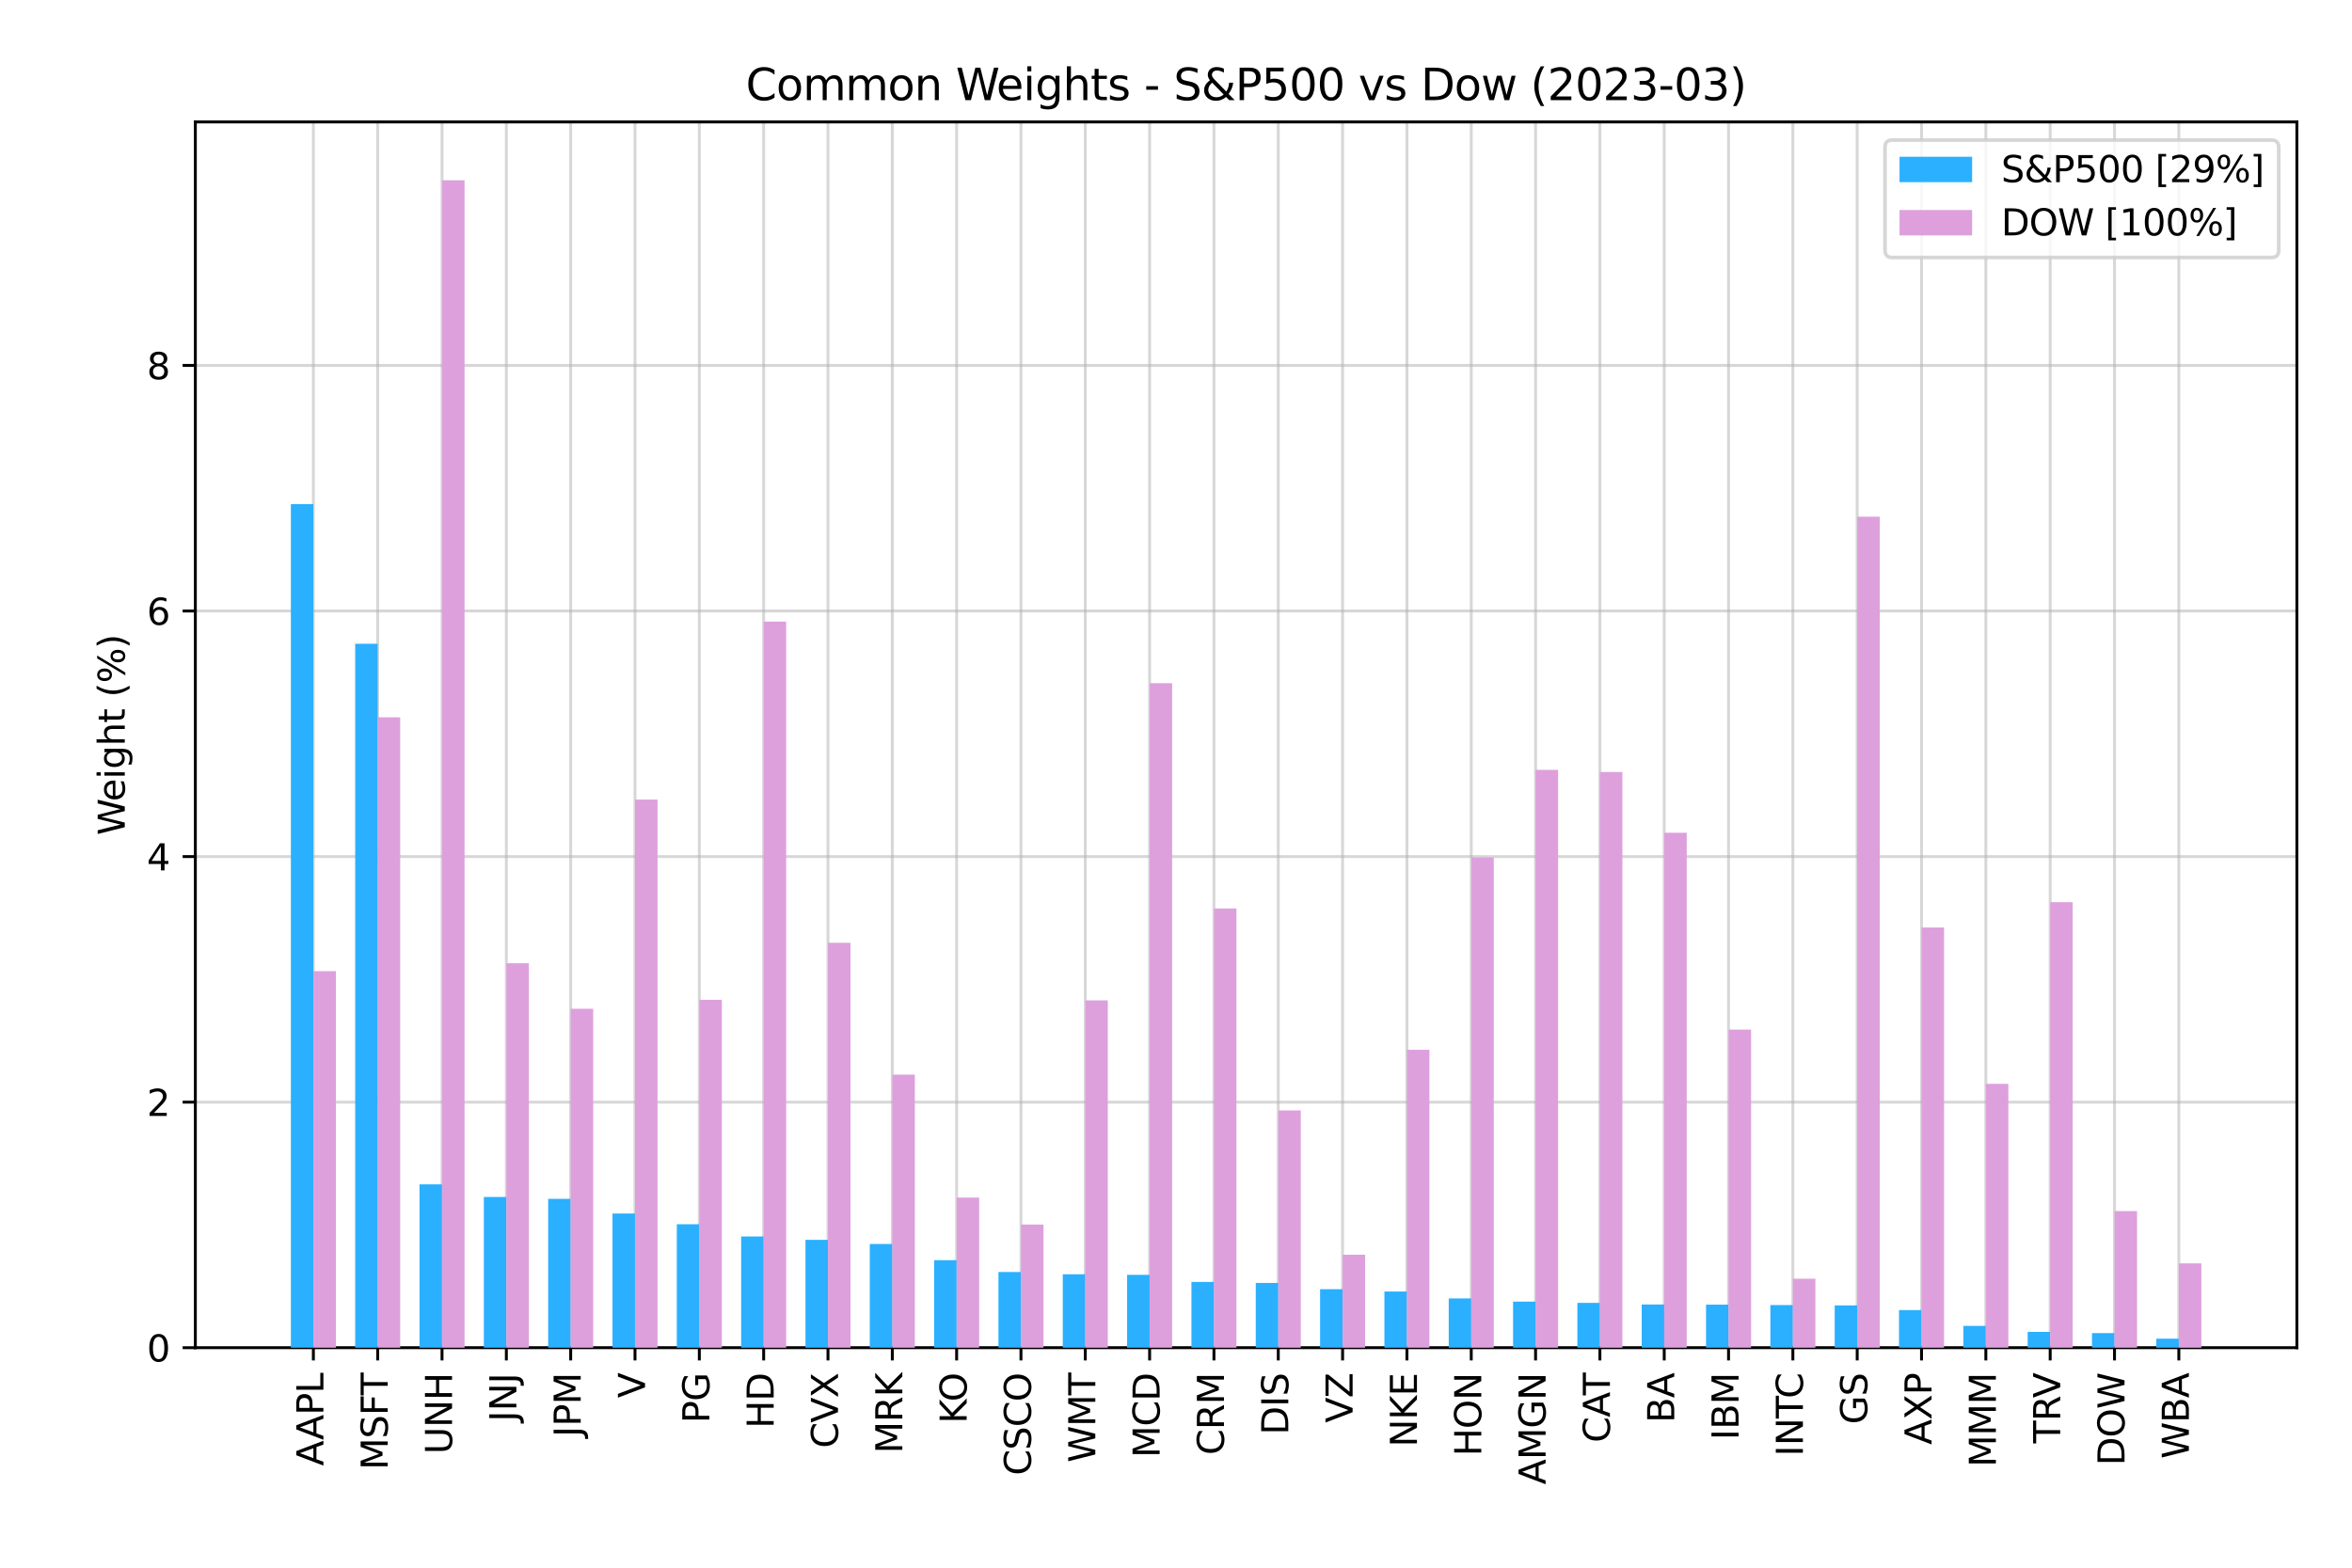 <?xml version="1.0" encoding="utf-8" standalone="no"?>
<!DOCTYPE svg PUBLIC "-//W3C//DTD SVG 1.1//EN"
  "http://www.w3.org/Graphics/SVG/1.1/DTD/svg11.dtd">
<svg xmlns:xlink="http://www.w3.org/1999/xlink" width="648pt" height="432pt" viewBox="0 0 648 432" xmlns="http://www.w3.org/2000/svg" version="1.1">
 <defs>
  <style type="text/css">*{stroke-linejoin: round; stroke-linecap: butt}</style>
 </defs>
 <g id="figure_1">
  <g id="patch_1">
   <path d="M 0 432 
L 648 432 
L 648 0 
L 0 0 
z
" style="fill: #ffffff"/>
  </g>
  <g id="axes_1">
   <g id="patch_2">
    <path d="M 53.817 371.387 
L 632.812 371.387 
L 632.812 33.6 
L 53.817 33.6 
z
" style="fill: #ffffff"/>
   </g>
   <g id="matplotlib.axis_1">
    <g id="xtick_1">
     <g id="line2d_1">
      <path d="M 86.338 371.387 
L 86.338 33.6 
" clip-path="url(#pc5ff7e1568)" style="fill: none; stroke: #b0b0b0; stroke-opacity: 0.5; stroke-width: 0.8; stroke-linecap: square"/>
     </g>
     <g id="line2d_2">
      <defs>
       <path id="mce143231a2" d="M 0 0 
L 0 3.5 
" style="stroke: #000000; stroke-width: 0.8"/>
      </defs>
      <g>
       <use xlink:href="#mce143231a2" x="86.338" y="371.387" style="stroke: #000000; stroke-width: 0.8"/>
      </g>
     </g>
     <g id="text_1">
      <!-- AAPL -->
      <g transform="translate(89.097 403.945)rotate(-90)scale(0.1 -0.1)">
       <defs>
        <path id="DejaVuSans-41" d="M 2188 4044 
L 1331 1722 
L 3047 1722 
L 2188 4044 
z
M 1831 4666 
L 2547 4666 
L 4325 0 
L 3669 0 
L 3244 1197 
L 1141 1197 
L 716 0 
L 50 0 
L 1831 4666 
z
" transform="scale(0.016)"/>
        <path id="DejaVuSans-50" d="M 1259 4147 
L 1259 2394 
L 2053 2394 
Q 2494 2394 2734 2622 
Q 2975 2850 2975 3272 
Q 2975 3691 2734 3919 
Q 2494 4147 2053 4147 
L 1259 4147 
z
M 628 4666 
L 2053 4666 
Q 2838 4666 3239 4311 
Q 3641 3956 3641 3272 
Q 3641 2581 3239 2228 
Q 2838 1875 2053 1875 
L 1259 1875 
L 1259 0 
L 628 0 
L 628 4666 
z
" transform="scale(0.016)"/>
        <path id="DejaVuSans-4c" d="M 628 4666 
L 1259 4666 
L 1259 531 
L 3531 531 
L 3531 0 
L 628 0 
L 628 4666 
z
" transform="scale(0.016)"/>
       </defs>
       <use xlink:href="#DejaVuSans-41"/>
       <use xlink:href="#DejaVuSans-41" x="71.158"/>
       <use xlink:href="#DejaVuSans-50" x="139.566"/>
       <use xlink:href="#DejaVuSans-4c" x="199.869"/>
      </g>
     </g>
    </g>
    <g id="xtick_2">
     <g id="line2d_3">
      <path d="M 104.061 371.387 
L 104.061 33.6 
" clip-path="url(#pc5ff7e1568)" style="fill: none; stroke: #b0b0b0; stroke-opacity: 0.5; stroke-width: 0.8; stroke-linecap: square"/>
     </g>
     <g id="line2d_4">
      <g>
       <use xlink:href="#mce143231a2" x="104.061" y="371.387" style="stroke: #000000; stroke-width: 0.8"/>
      </g>
     </g>
     <g id="text_2">
      <!-- MSFT -->
      <g transform="translate(106.82 405.048)rotate(-90)scale(0.1 -0.1)">
       <defs>
        <path id="DejaVuSans-4d" d="M 628 4666 
L 1569 4666 
L 2759 1491 
L 3956 4666 
L 4897 4666 
L 4897 0 
L 4281 0 
L 4281 4097 
L 3078 897 
L 2444 897 
L 1241 4097 
L 1241 0 
L 628 0 
L 628 4666 
z
" transform="scale(0.016)"/>
        <path id="DejaVuSans-53" d="M 3425 4513 
L 3425 3897 
Q 3066 4069 2747 4153 
Q 2428 4238 2131 4238 
Q 1616 4238 1336 4038 
Q 1056 3838 1056 3469 
Q 1056 3159 1242 3001 
Q 1428 2844 1947 2747 
L 2328 2669 
Q 3034 2534 3370 2195 
Q 3706 1856 3706 1288 
Q 3706 609 3251 259 
Q 2797 -91 1919 -91 
Q 1588 -91 1214 -16 
Q 841 59 441 206 
L 441 856 
Q 825 641 1194 531 
Q 1563 422 1919 422 
Q 2459 422 2753 634 
Q 3047 847 3047 1241 
Q 3047 1584 2836 1778 
Q 2625 1972 2144 2069 
L 1759 2144 
Q 1053 2284 737 2584 
Q 422 2884 422 3419 
Q 422 4038 858 4394 
Q 1294 4750 2059 4750 
Q 2388 4750 2728 4690 
Q 3069 4631 3425 4513 
z
" transform="scale(0.016)"/>
        <path id="DejaVuSans-46" d="M 628 4666 
L 3309 4666 
L 3309 4134 
L 1259 4134 
L 1259 2759 
L 3109 2759 
L 3109 2228 
L 1259 2228 
L 1259 0 
L 628 0 
L 628 4666 
z
" transform="scale(0.016)"/>
        <path id="DejaVuSans-54" d="M -19 4666 
L 3928 4666 
L 3928 4134 
L 2272 4134 
L 2272 0 
L 1638 0 
L 1638 4134 
L -19 4134 
L -19 4666 
z
" transform="scale(0.016)"/>
       </defs>
       <use xlink:href="#DejaVuSans-4d"/>
       <use xlink:href="#DejaVuSans-53" x="86.279"/>
       <use xlink:href="#DejaVuSans-46" x="149.756"/>
       <use xlink:href="#DejaVuSans-54" x="205.525"/>
      </g>
     </g>
    </g>
    <g id="xtick_3">
     <g id="line2d_5">
      <path d="M 121.783 371.387 
L 121.783 33.6 
" clip-path="url(#pc5ff7e1568)" style="fill: none; stroke: #b0b0b0; stroke-opacity: 0.5; stroke-width: 0.8; stroke-linecap: square"/>
     </g>
     <g id="line2d_6">
      <g>
       <use xlink:href="#mce143231a2" x="121.783" y="371.387" style="stroke: #000000; stroke-width: 0.8"/>
      </g>
     </g>
     <g id="text_3">
      <!-- UNH -->
      <g transform="translate(124.542 400.708)rotate(-90)scale(0.1 -0.1)">
       <defs>
        <path id="DejaVuSans-55" d="M 556 4666 
L 1191 4666 
L 1191 1831 
Q 1191 1081 1462 751 
Q 1734 422 2344 422 
Q 2950 422 3222 751 
Q 3494 1081 3494 1831 
L 3494 4666 
L 4128 4666 
L 4128 1753 
Q 4128 841 3676 375 
Q 3225 -91 2344 -91 
Q 1459 -91 1007 375 
Q 556 841 556 1753 
L 556 4666 
z
" transform="scale(0.016)"/>
        <path id="DejaVuSans-4e" d="M 628 4666 
L 1478 4666 
L 3547 763 
L 3547 4666 
L 4159 4666 
L 4159 0 
L 3309 0 
L 1241 3903 
L 1241 0 
L 628 0 
L 628 4666 
z
" transform="scale(0.016)"/>
        <path id="DejaVuSans-48" d="M 628 4666 
L 1259 4666 
L 1259 2753 
L 3553 2753 
L 3553 4666 
L 4184 4666 
L 4184 0 
L 3553 0 
L 3553 2222 
L 1259 2222 
L 1259 0 
L 628 0 
L 628 4666 
z
" transform="scale(0.016)"/>
       </defs>
       <use xlink:href="#DejaVuSans-55"/>
       <use xlink:href="#DejaVuSans-4e" x="73.193"/>
       <use xlink:href="#DejaVuSans-48" x="147.998"/>
      </g>
     </g>
    </g>
    <g id="xtick_4">
     <g id="line2d_7">
      <path d="M 139.506 371.387 
L 139.506 33.6 
" clip-path="url(#pc5ff7e1568)" style="fill: none; stroke: #b0b0b0; stroke-opacity: 0.5; stroke-width: 0.8; stroke-linecap: square"/>
     </g>
     <g id="line2d_8">
      <g>
       <use xlink:href="#mce143231a2" x="139.506" y="371.387" style="stroke: #000000; stroke-width: 0.8"/>
      </g>
     </g>
     <g id="text_4">
      <!-- JNJ -->
      <g transform="translate(142.265 391.769)rotate(-90)scale(0.1 -0.1)">
       <defs>
        <path id="DejaVuSans-4a" d="M 628 4666 
L 1259 4666 
L 1259 325 
Q 1259 -519 939 -900 
Q 619 -1281 -91 -1281 
L -331 -1281 
L -331 -750 
L -134 -750 
Q 284 -750 456 -515 
Q 628 -281 628 325 
L 628 4666 
z
" transform="scale(0.016)"/>
       </defs>
       <use xlink:href="#DejaVuSans-4a"/>
       <use xlink:href="#DejaVuSans-4e" x="29.492"/>
       <use xlink:href="#DejaVuSans-4a" x="104.297"/>
      </g>
     </g>
    </g>
    <g id="xtick_5">
     <g id="line2d_9">
      <path d="M 157.228 371.387 
L 157.228 33.6 
" clip-path="url(#pc5ff7e1568)" style="fill: none; stroke: #b0b0b0; stroke-opacity: 0.5; stroke-width: 0.8; stroke-linecap: square"/>
     </g>
     <g id="line2d_10">
      <g>
       <use xlink:href="#mce143231a2" x="157.228" y="371.387" style="stroke: #000000; stroke-width: 0.8"/>
      </g>
     </g>
     <g id="text_5">
      <!-- JPM -->
      <g transform="translate(159.988 395.995)rotate(-90)scale(0.1 -0.1)">
       <use xlink:href="#DejaVuSans-4a"/>
       <use xlink:href="#DejaVuSans-50" x="29.492"/>
       <use xlink:href="#DejaVuSans-4d" x="89.795"/>
      </g>
     </g>
    </g>
    <g id="xtick_6">
     <g id="line2d_11">
      <path d="M 174.951 371.387 
L 174.951 33.6 
" clip-path="url(#pc5ff7e1568)" style="fill: none; stroke: #b0b0b0; stroke-opacity: 0.5; stroke-width: 0.8; stroke-linecap: square"/>
     </g>
     <g id="line2d_12">
      <g>
       <use xlink:href="#mce143231a2" x="174.951" y="371.387" style="stroke: #000000; stroke-width: 0.8"/>
      </g>
     </g>
     <g id="text_6">
      <!-- V -->
      <g transform="translate(177.71 385.228)rotate(-90)scale(0.1 -0.1)">
       <defs>
        <path id="DejaVuSans-56" d="M 1831 0 
L 50 4666 
L 709 4666 
L 2188 738 
L 3669 4666 
L 4325 4666 
L 2547 0 
L 1831 0 
z
" transform="scale(0.016)"/>
       </defs>
       <use xlink:href="#DejaVuSans-56"/>
      </g>
     </g>
    </g>
    <g id="xtick_7">
     <g id="line2d_13">
      <path d="M 192.673 371.387 
L 192.673 33.6 
" clip-path="url(#pc5ff7e1568)" style="fill: none; stroke: #b0b0b0; stroke-opacity: 0.5; stroke-width: 0.8; stroke-linecap: square"/>
     </g>
     <g id="line2d_14">
      <g>
       <use xlink:href="#mce143231a2" x="192.673" y="371.387" style="stroke: #000000; stroke-width: 0.8"/>
      </g>
     </g>
     <g id="text_7">
      <!-- PG -->
      <g transform="translate(195.433 392.166)rotate(-90)scale(0.1 -0.1)">
       <defs>
        <path id="DejaVuSans-47" d="M 3809 666 
L 3809 1919 
L 2778 1919 
L 2778 2438 
L 4434 2438 
L 4434 434 
Q 4069 175 3628 42 
Q 3188 -91 2688 -91 
Q 1594 -91 976 548 
Q 359 1188 359 2328 
Q 359 3472 976 4111 
Q 1594 4750 2688 4750 
Q 3144 4750 3555 4637 
Q 3966 4525 4313 4306 
L 4313 3634 
Q 3963 3931 3569 4081 
Q 3175 4231 2741 4231 
Q 1884 4231 1454 3753 
Q 1025 3275 1025 2328 
Q 1025 1384 1454 906 
Q 1884 428 2741 428 
Q 3075 428 3337 486 
Q 3600 544 3809 666 
z
" transform="scale(0.016)"/>
       </defs>
       <use xlink:href="#DejaVuSans-50"/>
       <use xlink:href="#DejaVuSans-47" x="60.303"/>
      </g>
     </g>
    </g>
    <g id="xtick_8">
     <g id="line2d_15">
      <path d="M 210.396 371.387 
L 210.396 33.6 
" clip-path="url(#pc5ff7e1568)" style="fill: none; stroke: #b0b0b0; stroke-opacity: 0.5; stroke-width: 0.8; stroke-linecap: square"/>
     </g>
     <g id="line2d_16">
      <g>
       <use xlink:href="#mce143231a2" x="210.396" y="371.387" style="stroke: #000000; stroke-width: 0.8"/>
      </g>
     </g>
     <g id="text_8">
      <!-- HD -->
      <g transform="translate(213.155 393.608)rotate(-90)scale(0.1 -0.1)">
       <defs>
        <path id="DejaVuSans-44" d="M 1259 4147 
L 1259 519 
L 2022 519 
Q 2988 519 3436 956 
Q 3884 1394 3884 2338 
Q 3884 3275 3436 3711 
Q 2988 4147 2022 4147 
L 1259 4147 
z
M 628 4666 
L 1925 4666 
Q 3281 4666 3915 4102 
Q 4550 3538 4550 2338 
Q 4550 1131 3912 565 
Q 3275 0 1925 0 
L 628 0 
L 628 4666 
z
" transform="scale(0.016)"/>
       </defs>
       <use xlink:href="#DejaVuSans-48"/>
       <use xlink:href="#DejaVuSans-44" x="75.195"/>
      </g>
     </g>
    </g>
    <g id="xtick_9">
     <g id="line2d_17">
      <path d="M 228.118 371.387 
L 228.118 33.6 
" clip-path="url(#pc5ff7e1568)" style="fill: none; stroke: #b0b0b0; stroke-opacity: 0.5; stroke-width: 0.8; stroke-linecap: square"/>
     </g>
     <g id="line2d_18">
      <g>
       <use xlink:href="#mce143231a2" x="228.118" y="371.387" style="stroke: #000000; stroke-width: 0.8"/>
      </g>
     </g>
     <g id="text_9">
      <!-- CVX -->
      <g transform="translate(230.878 399.061)rotate(-90)scale(0.1 -0.1)">
       <defs>
        <path id="DejaVuSans-43" d="M 4122 4306 
L 4122 3641 
Q 3803 3938 3442 4084 
Q 3081 4231 2675 4231 
Q 1875 4231 1450 3742 
Q 1025 3253 1025 2328 
Q 1025 1406 1450 917 
Q 1875 428 2675 428 
Q 3081 428 3442 575 
Q 3803 722 4122 1019 
L 4122 359 
Q 3791 134 3420 21 
Q 3050 -91 2638 -91 
Q 1578 -91 968 557 
Q 359 1206 359 2328 
Q 359 3453 968 4101 
Q 1578 4750 2638 4750 
Q 3056 4750 3426 4639 
Q 3797 4528 4122 4306 
z
" transform="scale(0.016)"/>
        <path id="DejaVuSans-58" d="M 403 4666 
L 1081 4666 
L 2241 2931 
L 3406 4666 
L 4084 4666 
L 2584 2425 
L 4184 0 
L 3506 0 
L 2194 1984 
L 872 0 
L 191 0 
L 1856 2491 
L 403 4666 
z
" transform="scale(0.016)"/>
       </defs>
       <use xlink:href="#DejaVuSans-43"/>
       <use xlink:href="#DejaVuSans-56" x="69.824"/>
       <use xlink:href="#DejaVuSans-58" x="138.232"/>
      </g>
     </g>
    </g>
    <g id="xtick_10">
     <g id="line2d_19">
      <path d="M 245.841 371.387 
L 245.841 33.6 
" clip-path="url(#pc5ff7e1568)" style="fill: none; stroke: #b0b0b0; stroke-opacity: 0.5; stroke-width: 0.8; stroke-linecap: square"/>
     </g>
     <g id="line2d_20">
      <g>
       <use xlink:href="#mce143231a2" x="245.841" y="371.387" style="stroke: #000000; stroke-width: 0.8"/>
      </g>
     </g>
     <g id="text_10">
      <!-- MRK -->
      <g transform="translate(248.6 400.522)rotate(-90)scale(0.1 -0.1)">
       <defs>
        <path id="DejaVuSans-52" d="M 2841 2188 
Q 3044 2119 3236 1894 
Q 3428 1669 3622 1275 
L 4263 0 
L 3584 0 
L 2988 1197 
Q 2756 1666 2539 1819 
Q 2322 1972 1947 1972 
L 1259 1972 
L 1259 0 
L 628 0 
L 628 4666 
L 2053 4666 
Q 2853 4666 3247 4331 
Q 3641 3997 3641 3322 
Q 3641 2881 3436 2590 
Q 3231 2300 2841 2188 
z
M 1259 4147 
L 1259 2491 
L 2053 2491 
Q 2509 2491 2742 2702 
Q 2975 2913 2975 3322 
Q 2975 3731 2742 3939 
Q 2509 4147 2053 4147 
L 1259 4147 
z
" transform="scale(0.016)"/>
        <path id="DejaVuSans-4b" d="M 628 4666 
L 1259 4666 
L 1259 2694 
L 3353 4666 
L 4166 4666 
L 1850 2491 
L 4331 0 
L 3500 0 
L 1259 2247 
L 1259 0 
L 628 0 
L 628 4666 
z
" transform="scale(0.016)"/>
       </defs>
       <use xlink:href="#DejaVuSans-4d"/>
       <use xlink:href="#DejaVuSans-52" x="86.279"/>
       <use xlink:href="#DejaVuSans-4b" x="155.762"/>
      </g>
     </g>
    </g>
    <g id="xtick_11">
     <g id="line2d_21">
      <path d="M 263.563 371.387 
L 263.563 33.6 
" clip-path="url(#pc5ff7e1568)" style="fill: none; stroke: #b0b0b0; stroke-opacity: 0.5; stroke-width: 0.8; stroke-linecap: square"/>
     </g>
     <g id="line2d_22">
      <g>
       <use xlink:href="#mce143231a2" x="263.563" y="371.387" style="stroke: #000000; stroke-width: 0.8"/>
      </g>
     </g>
     <g id="text_11">
      <!-- KO -->
      <g transform="translate(266.323 392.267)rotate(-90)scale(0.1 -0.1)">
       <defs>
        <path id="DejaVuSans-4f" d="M 2522 4238 
Q 1834 4238 1429 3725 
Q 1025 3213 1025 2328 
Q 1025 1447 1429 934 
Q 1834 422 2522 422 
Q 3209 422 3611 934 
Q 4013 1447 4013 2328 
Q 4013 3213 3611 3725 
Q 3209 4238 2522 4238 
z
M 2522 4750 
Q 3503 4750 4090 4092 
Q 4678 3434 4678 2328 
Q 4678 1225 4090 567 
Q 3503 -91 2522 -91 
Q 1538 -91 948 565 
Q 359 1222 359 2328 
Q 359 3434 948 4092 
Q 1538 4750 2522 4750 
z
" transform="scale(0.016)"/>
       </defs>
       <use xlink:href="#DejaVuSans-4b"/>
       <use xlink:href="#DejaVuSans-4f" x="60.076"/>
      </g>
     </g>
    </g>
    <g id="xtick_12">
     <g id="line2d_23">
      <path d="M 281.286 371.387 
L 281.286 33.6 
" clip-path="url(#pc5ff7e1568)" style="fill: none; stroke: #b0b0b0; stroke-opacity: 0.5; stroke-width: 0.8; stroke-linecap: square"/>
     </g>
     <g id="line2d_24">
      <g>
       <use xlink:href="#mce143231a2" x="281.286" y="371.387" style="stroke: #000000; stroke-width: 0.8"/>
      </g>
     </g>
     <g id="text_12">
      <!-- CSCO -->
      <g transform="translate(284.045 406.573)rotate(-90)scale(0.1 -0.1)">
       <use xlink:href="#DejaVuSans-43"/>
       <use xlink:href="#DejaVuSans-53" x="69.824"/>
       <use xlink:href="#DejaVuSans-43" x="133.301"/>
       <use xlink:href="#DejaVuSans-4f" x="203.125"/>
      </g>
     </g>
    </g>
    <g id="xtick_13">
     <g id="line2d_25">
      <path d="M 299.008 371.387 
L 299.008 33.6 
" clip-path="url(#pc5ff7e1568)" style="fill: none; stroke: #b0b0b0; stroke-opacity: 0.5; stroke-width: 0.8; stroke-linecap: square"/>
     </g>
     <g id="line2d_26">
      <g>
       <use xlink:href="#mce143231a2" x="299.008" y="371.387" style="stroke: #000000; stroke-width: 0.8"/>
      </g>
     </g>
     <g id="text_13">
      <!-- WMT -->
      <g transform="translate(301.768 403.011)rotate(-90)scale(0.1 -0.1)">
       <defs>
        <path id="DejaVuSans-57" d="M 213 4666 
L 850 4666 
L 1831 722 
L 2809 4666 
L 3519 4666 
L 4500 722 
L 5478 4666 
L 6119 4666 
L 4947 0 
L 4153 0 
L 3169 4050 
L 2175 0 
L 1381 0 
L 213 4666 
z
" transform="scale(0.016)"/>
       </defs>
       <use xlink:href="#DejaVuSans-57"/>
       <use xlink:href="#DejaVuSans-4d" x="98.877"/>
       <use xlink:href="#DejaVuSans-54" x="185.156"/>
      </g>
     </g>
    </g>
    <g id="xtick_14">
     <g id="line2d_27">
      <path d="M 316.731 371.387 
L 316.731 33.6 
" clip-path="url(#pc5ff7e1568)" style="fill: none; stroke: #b0b0b0; stroke-opacity: 0.5; stroke-width: 0.8; stroke-linecap: square"/>
     </g>
     <g id="line2d_28">
      <g>
       <use xlink:href="#mce143231a2" x="316.731" y="371.387" style="stroke: #000000; stroke-width: 0.8"/>
      </g>
     </g>
     <g id="text_14">
      <!-- MCD -->
      <g transform="translate(319.49 401.698)rotate(-90)scale(0.1 -0.1)">
       <use xlink:href="#DejaVuSans-4d"/>
       <use xlink:href="#DejaVuSans-43" x="86.279"/>
       <use xlink:href="#DejaVuSans-44" x="156.104"/>
      </g>
     </g>
    </g>
    <g id="xtick_15">
     <g id="line2d_29">
      <path d="M 334.454 371.387 
L 334.454 33.6 
" clip-path="url(#pc5ff7e1568)" style="fill: none; stroke: #b0b0b0; stroke-opacity: 0.5; stroke-width: 0.8; stroke-linecap: square"/>
     </g>
     <g id="line2d_30">
      <g>
       <use xlink:href="#mce143231a2" x="334.454" y="371.387" style="stroke: #000000; stroke-width: 0.8"/>
      </g>
     </g>
     <g id="text_15">
      <!-- CRM -->
      <g transform="translate(337.213 400.947)rotate(-90)scale(0.1 -0.1)">
       <use xlink:href="#DejaVuSans-43"/>
       <use xlink:href="#DejaVuSans-52" x="69.824"/>
       <use xlink:href="#DejaVuSans-4d" x="139.307"/>
      </g>
     </g>
    </g>
    <g id="xtick_16">
     <g id="line2d_31">
      <path d="M 352.176 371.387 
L 352.176 33.6 
" clip-path="url(#pc5ff7e1568)" style="fill: none; stroke: #b0b0b0; stroke-opacity: 0.5; stroke-width: 0.8; stroke-linecap: square"/>
     </g>
     <g id="line2d_32">
      <g>
       <use xlink:href="#mce143231a2" x="352.176" y="371.387" style="stroke: #000000; stroke-width: 0.8"/>
      </g>
     </g>
     <g id="text_16">
      <!-- DIS -->
      <g transform="translate(354.935 395.386)rotate(-90)scale(0.1 -0.1)">
       <defs>
        <path id="DejaVuSans-49" d="M 628 4666 
L 1259 4666 
L 1259 0 
L 628 0 
L 628 4666 
z
" transform="scale(0.016)"/>
       </defs>
       <use xlink:href="#DejaVuSans-44"/>
       <use xlink:href="#DejaVuSans-49" x="77.002"/>
       <use xlink:href="#DejaVuSans-53" x="106.494"/>
      </g>
     </g>
    </g>
    <g id="xtick_17">
     <g id="line2d_33">
      <path d="M 369.899 371.387 
L 369.899 33.6 
" clip-path="url(#pc5ff7e1568)" style="fill: none; stroke: #b0b0b0; stroke-opacity: 0.5; stroke-width: 0.8; stroke-linecap: square"/>
     </g>
     <g id="line2d_34">
      <g>
       <use xlink:href="#mce143231a2" x="369.899" y="371.387" style="stroke: #000000; stroke-width: 0.8"/>
      </g>
     </g>
     <g id="text_17">
      <!-- VZ -->
      <g transform="translate(372.658 392.078)rotate(-90)scale(0.1 -0.1)">
       <defs>
        <path id="DejaVuSans-5a" d="M 359 4666 
L 4025 4666 
L 4025 4184 
L 1075 531 
L 4097 531 
L 4097 0 
L 288 0 
L 288 481 
L 3238 4134 
L 359 4134 
L 359 4666 
z
" transform="scale(0.016)"/>
       </defs>
       <use xlink:href="#DejaVuSans-56"/>
       <use xlink:href="#DejaVuSans-5a" x="68.408"/>
      </g>
     </g>
    </g>
    <g id="xtick_18">
     <g id="line2d_35">
      <path d="M 387.621 371.387 
L 387.621 33.6 
" clip-path="url(#pc5ff7e1568)" style="fill: none; stroke: #b0b0b0; stroke-opacity: 0.5; stroke-width: 0.8; stroke-linecap: square"/>
     </g>
     <g id="line2d_36">
      <g>
       <use xlink:href="#mce143231a2" x="387.621" y="371.387" style="stroke: #000000; stroke-width: 0.8"/>
      </g>
     </g>
     <g id="text_18">
      <!-- NKE -->
      <g transform="translate(390.381 398.745)rotate(-90)scale(0.1 -0.1)">
       <defs>
        <path id="DejaVuSans-45" d="M 628 4666 
L 3578 4666 
L 3578 4134 
L 1259 4134 
L 1259 2753 
L 3481 2753 
L 3481 2222 
L 1259 2222 
L 1259 531 
L 3634 531 
L 3634 0 
L 628 0 
L 628 4666 
z
" transform="scale(0.016)"/>
       </defs>
       <use xlink:href="#DejaVuSans-4e"/>
       <use xlink:href="#DejaVuSans-4b" x="74.805"/>
       <use xlink:href="#DejaVuSans-45" x="140.381"/>
      </g>
     </g>
    </g>
    <g id="xtick_19">
     <g id="line2d_37">
      <path d="M 405.344 371.387 
L 405.344 33.6 
" clip-path="url(#pc5ff7e1568)" style="fill: none; stroke: #b0b0b0; stroke-opacity: 0.5; stroke-width: 0.8; stroke-linecap: square"/>
     </g>
     <g id="line2d_38">
      <g>
       <use xlink:href="#mce143231a2" x="405.344" y="371.387" style="stroke: #000000; stroke-width: 0.8"/>
      </g>
     </g>
     <g id="text_19">
      <!-- HON -->
      <g transform="translate(408.103 401.261)rotate(-90)scale(0.1 -0.1)">
       <use xlink:href="#DejaVuSans-48"/>
       <use xlink:href="#DejaVuSans-4f" x="75.195"/>
       <use xlink:href="#DejaVuSans-4e" x="153.906"/>
      </g>
     </g>
    </g>
    <g id="xtick_20">
     <g id="line2d_39">
      <path d="M 423.066 371.387 
L 423.066 33.6 
" clip-path="url(#pc5ff7e1568)" style="fill: none; stroke: #b0b0b0; stroke-opacity: 0.5; stroke-width: 0.8; stroke-linecap: square"/>
     </g>
     <g id="line2d_40">
      <g>
       <use xlink:href="#mce143231a2" x="423.066" y="371.387" style="stroke: #000000; stroke-width: 0.8"/>
      </g>
     </g>
     <g id="text_20">
      <!-- AMGN -->
      <g transform="translate(425.826 409.086)rotate(-90)scale(0.1 -0.1)">
       <use xlink:href="#DejaVuSans-41"/>
       <use xlink:href="#DejaVuSans-4d" x="68.408"/>
       <use xlink:href="#DejaVuSans-47" x="154.688"/>
       <use xlink:href="#DejaVuSans-4e" x="232.178"/>
      </g>
     </g>
    </g>
    <g id="xtick_21">
     <g id="line2d_41">
      <path d="M 440.789 371.387 
L 440.789 33.6 
" clip-path="url(#pc5ff7e1568)" style="fill: none; stroke: #b0b0b0; stroke-opacity: 0.5; stroke-width: 0.8; stroke-linecap: square"/>
     </g>
     <g id="line2d_42">
      <g>
       <use xlink:href="#mce143231a2" x="440.789" y="371.387" style="stroke: #000000; stroke-width: 0.8"/>
      </g>
     </g>
     <g id="text_21">
      <!-- CAT -->
      <g transform="translate(443.548 397.544)rotate(-90)scale(0.1 -0.1)">
       <use xlink:href="#DejaVuSans-43"/>
       <use xlink:href="#DejaVuSans-41" x="69.824"/>
       <use xlink:href="#DejaVuSans-54" x="130.482"/>
      </g>
     </g>
    </g>
    <g id="xtick_22">
     <g id="line2d_43">
      <path d="M 458.511 371.387 
L 458.511 33.6 
" clip-path="url(#pc5ff7e1568)" style="fill: none; stroke: #b0b0b0; stroke-opacity: 0.5; stroke-width: 0.8; stroke-linecap: square"/>
     </g>
     <g id="line2d_44">
      <g>
       <use xlink:href="#mce143231a2" x="458.511" y="371.387" style="stroke: #000000; stroke-width: 0.8"/>
      </g>
     </g>
     <g id="text_22">
      <!-- BA -->
      <g transform="translate(461.271 392.089)rotate(-90)scale(0.1 -0.1)">
       <defs>
        <path id="DejaVuSans-42" d="M 1259 2228 
L 1259 519 
L 2272 519 
Q 2781 519 3026 730 
Q 3272 941 3272 1375 
Q 3272 1813 3026 2020 
Q 2781 2228 2272 2228 
L 1259 2228 
z
M 1259 4147 
L 1259 2741 
L 2194 2741 
Q 2656 2741 2882 2914 
Q 3109 3088 3109 3444 
Q 3109 3797 2882 3972 
Q 2656 4147 2194 4147 
L 1259 4147 
z
M 628 4666 
L 2241 4666 
Q 2963 4666 3353 4366 
Q 3744 4066 3744 3513 
Q 3744 3084 3544 2831 
Q 3344 2578 2956 2516 
Q 3422 2416 3680 2098 
Q 3938 1781 3938 1306 
Q 3938 681 3513 340 
Q 3088 0 2303 0 
L 628 0 
L 628 4666 
z
" transform="scale(0.016)"/>
       </defs>
       <use xlink:href="#DejaVuSans-42"/>
       <use xlink:href="#DejaVuSans-41" x="68.604"/>
      </g>
     </g>
    </g>
    <g id="xtick_23">
     <g id="line2d_45">
      <path d="M 476.234 371.387 
L 476.234 33.6 
" clip-path="url(#pc5ff7e1568)" style="fill: none; stroke: #b0b0b0; stroke-opacity: 0.5; stroke-width: 0.8; stroke-linecap: square"/>
     </g>
     <g id="line2d_46">
      <g>
       <use xlink:href="#mce143231a2" x="476.234" y="371.387" style="stroke: #000000; stroke-width: 0.8"/>
      </g>
     </g>
     <g id="text_23">
      <!-- IBM -->
      <g transform="translate(478.993 396.827)rotate(-90)scale(0.1 -0.1)">
       <use xlink:href="#DejaVuSans-49"/>
       <use xlink:href="#DejaVuSans-42" x="29.492"/>
       <use xlink:href="#DejaVuSans-4d" x="98.096"/>
      </g>
     </g>
    </g>
    <g id="xtick_24">
     <g id="line2d_47">
      <path d="M 493.956 371.387 
L 493.956 33.6 
" clip-path="url(#pc5ff7e1568)" style="fill: none; stroke: #b0b0b0; stroke-opacity: 0.5; stroke-width: 0.8; stroke-linecap: square"/>
     </g>
     <g id="line2d_48">
      <g>
       <use xlink:href="#mce143231a2" x="493.956" y="371.387" style="stroke: #000000; stroke-width: 0.8"/>
      </g>
     </g>
     <g id="text_24">
      <!-- INTC -->
      <g transform="translate(496.716 401.322)rotate(-90)scale(0.1 -0.1)">
       <use xlink:href="#DejaVuSans-49"/>
       <use xlink:href="#DejaVuSans-4e" x="29.492"/>
       <use xlink:href="#DejaVuSans-54" x="104.297"/>
       <use xlink:href="#DejaVuSans-43" x="159.506"/>
      </g>
     </g>
    </g>
    <g id="xtick_25">
     <g id="line2d_49">
      <path d="M 511.679 371.387 
L 511.679 33.6 
" clip-path="url(#pc5ff7e1568)" style="fill: none; stroke: #b0b0b0; stroke-opacity: 0.5; stroke-width: 0.8; stroke-linecap: square"/>
     </g>
     <g id="line2d_50">
      <g>
       <use xlink:href="#mce143231a2" x="511.679" y="371.387" style="stroke: #000000; stroke-width: 0.8"/>
      </g>
     </g>
     <g id="text_25">
      <!-- GS -->
      <g transform="translate(514.438 392.484)rotate(-90)scale(0.1 -0.1)">
       <use xlink:href="#DejaVuSans-47"/>
       <use xlink:href="#DejaVuSans-53" x="77.49"/>
      </g>
     </g>
    </g>
    <g id="xtick_26">
     <g id="line2d_51">
      <path d="M 529.401 371.387 
L 529.401 33.6 
" clip-path="url(#pc5ff7e1568)" style="fill: none; stroke: #b0b0b0; stroke-opacity: 0.5; stroke-width: 0.8; stroke-linecap: square"/>
     </g>
     <g id="line2d_52">
      <g>
       <use xlink:href="#mce143231a2" x="529.401" y="371.387" style="stroke: #000000; stroke-width: 0.8"/>
      </g>
     </g>
     <g id="text_26">
      <!-- AXP -->
      <g transform="translate(532.161 398.108)rotate(-90)scale(0.1 -0.1)">
       <use xlink:href="#DejaVuSans-41"/>
       <use xlink:href="#DejaVuSans-58" x="68.408"/>
       <use xlink:href="#DejaVuSans-50" x="136.914"/>
      </g>
     </g>
    </g>
    <g id="xtick_27">
     <g id="line2d_53">
      <path d="M 547.124 371.387 
L 547.124 33.6 
" clip-path="url(#pc5ff7e1568)" style="fill: none; stroke: #b0b0b0; stroke-opacity: 0.5; stroke-width: 0.8; stroke-linecap: square"/>
     </g>
     <g id="line2d_54">
      <g>
       <use xlink:href="#mce143231a2" x="547.124" y="371.387" style="stroke: #000000; stroke-width: 0.8"/>
      </g>
     </g>
     <g id="text_27">
      <!-- MMM -->
      <g transform="translate(549.883 404.272)rotate(-90)scale(0.1 -0.1)">
       <use xlink:href="#DejaVuSans-4d"/>
       <use xlink:href="#DejaVuSans-4d" x="86.279"/>
       <use xlink:href="#DejaVuSans-4d" x="172.559"/>
      </g>
     </g>
    </g>
    <g id="xtick_28">
     <g id="line2d_55">
      <path d="M 564.847 371.387 
L 564.847 33.6 
" clip-path="url(#pc5ff7e1568)" style="fill: none; stroke: #b0b0b0; stroke-opacity: 0.5; stroke-width: 0.8; stroke-linecap: square"/>
     </g>
     <g id="line2d_56">
      <g>
       <use xlink:href="#mce143231a2" x="564.847" y="371.387" style="stroke: #000000; stroke-width: 0.8"/>
      </g>
     </g>
     <g id="text_28">
      <!-- TRV -->
      <g transform="translate(567.606 397.734)rotate(-90)scale(0.1 -0.1)">
       <use xlink:href="#DejaVuSans-54"/>
       <use xlink:href="#DejaVuSans-52" x="61.084"/>
       <use xlink:href="#DejaVuSans-56" x="125.066"/>
      </g>
     </g>
    </g>
    <g id="xtick_29">
     <g id="line2d_57">
      <path d="M 582.569 371.387 
L 582.569 33.6 
" clip-path="url(#pc5ff7e1568)" style="fill: none; stroke: #b0b0b0; stroke-opacity: 0.5; stroke-width: 0.8; stroke-linecap: square"/>
     </g>
     <g id="line2d_58">
      <g>
       <use xlink:href="#mce143231a2" x="582.569" y="371.387" style="stroke: #000000; stroke-width: 0.8"/>
      </g>
     </g>
     <g id="text_29">
      <!-- DOW -->
      <g transform="translate(585.328 403.847)rotate(-90)scale(0.1 -0.1)">
       <use xlink:href="#DejaVuSans-44"/>
       <use xlink:href="#DejaVuSans-4f" x="77.002"/>
       <use xlink:href="#DejaVuSans-57" x="155.713"/>
      </g>
     </g>
    </g>
    <g id="xtick_30">
     <g id="line2d_59">
      <path d="M 600.292 371.387 
L 600.292 33.6 
" clip-path="url(#pc5ff7e1568)" style="fill: none; stroke: #b0b0b0; stroke-opacity: 0.5; stroke-width: 0.8; stroke-linecap: square"/>
     </g>
     <g id="line2d_60">
      <g>
       <use xlink:href="#mce143231a2" x="600.292" y="371.387" style="stroke: #000000; stroke-width: 0.8"/>
      </g>
     </g>
     <g id="text_30">
      <!-- WBA -->
      <g transform="translate(603.051 401.977)rotate(-90)scale(0.1 -0.1)">
       <use xlink:href="#DejaVuSans-57"/>
       <use xlink:href="#DejaVuSans-42" x="98.877"/>
       <use xlink:href="#DejaVuSans-41" x="167.48"/>
      </g>
     </g>
    </g>
   </g>
   <g id="matplotlib.axis_2">
    <g id="ytick_1">
     <g id="line2d_61">
      <path d="M 53.817 371.387 
L 632.812 371.387 
" clip-path="url(#pc5ff7e1568)" style="fill: none; stroke: #b0b0b0; stroke-opacity: 0.5; stroke-width: 0.8; stroke-linecap: square"/>
     </g>
     <g id="line2d_62">
      <defs>
       <path id="m0d09b11113" d="M 0 0 
L -3.5 0 
" style="stroke: #000000; stroke-width: 0.8"/>
      </defs>
      <g>
       <use xlink:href="#m0d09b11113" x="53.817" y="371.387" style="stroke: #000000; stroke-width: 0.8"/>
      </g>
     </g>
     <g id="text_31">
      <!-- 0 -->
      <g transform="translate(40.455 375.187)scale(0.1 -0.1)">
       <defs>
        <path id="DejaVuSans-30" d="M 2034 4250 
Q 1547 4250 1301 3770 
Q 1056 3291 1056 2328 
Q 1056 1369 1301 889 
Q 1547 409 2034 409 
Q 2525 409 2770 889 
Q 3016 1369 3016 2328 
Q 3016 3291 2770 3770 
Q 2525 4250 2034 4250 
z
M 2034 4750 
Q 2819 4750 3233 4129 
Q 3647 3509 3647 2328 
Q 3647 1150 3233 529 
Q 2819 -91 2034 -91 
Q 1250 -91 836 529 
Q 422 1150 422 2328 
Q 422 3509 836 4129 
Q 1250 4750 2034 4750 
z
" transform="scale(0.016)"/>
       </defs>
       <use xlink:href="#DejaVuSans-30"/>
      </g>
     </g>
    </g>
    <g id="ytick_2">
     <g id="line2d_63">
      <path d="M 53.817 303.715 
L 632.812 303.715 
" clip-path="url(#pc5ff7e1568)" style="fill: none; stroke: #b0b0b0; stroke-opacity: 0.5; stroke-width: 0.8; stroke-linecap: square"/>
     </g>
     <g id="line2d_64">
      <g>
       <use xlink:href="#m0d09b11113" x="53.817" y="303.715" style="stroke: #000000; stroke-width: 0.8"/>
      </g>
     </g>
     <g id="text_32">
      <!-- 2 -->
      <g transform="translate(40.455 307.514)scale(0.1 -0.1)">
       <defs>
        <path id="DejaVuSans-32" d="M 1228 531 
L 3431 531 
L 3431 0 
L 469 0 
L 469 531 
Q 828 903 1448 1529 
Q 2069 2156 2228 2338 
Q 2531 2678 2651 2914 
Q 2772 3150 2772 3378 
Q 2772 3750 2511 3984 
Q 2250 4219 1831 4219 
Q 1534 4219 1204 4116 
Q 875 4013 500 3803 
L 500 4441 
Q 881 4594 1212 4672 
Q 1544 4750 1819 4750 
Q 2544 4750 2975 4387 
Q 3406 4025 3406 3419 
Q 3406 3131 3298 2873 
Q 3191 2616 2906 2266 
Q 2828 2175 2409 1742 
Q 1991 1309 1228 531 
z
" transform="scale(0.016)"/>
       </defs>
       <use xlink:href="#DejaVuSans-32"/>
      </g>
     </g>
    </g>
    <g id="ytick_3">
     <g id="line2d_65">
      <path d="M 53.817 236.043 
L 632.812 236.043 
" clip-path="url(#pc5ff7e1568)" style="fill: none; stroke: #b0b0b0; stroke-opacity: 0.5; stroke-width: 0.8; stroke-linecap: square"/>
     </g>
     <g id="line2d_66">
      <g>
       <use xlink:href="#m0d09b11113" x="53.817" y="236.043" style="stroke: #000000; stroke-width: 0.8"/>
      </g>
     </g>
     <g id="text_33">
      <!-- 4 -->
      <g transform="translate(40.455 239.842)scale(0.1 -0.1)">
       <defs>
        <path id="DejaVuSans-34" d="M 2419 4116 
L 825 1625 
L 2419 1625 
L 2419 4116 
z
M 2253 4666 
L 3047 4666 
L 3047 1625 
L 3713 1625 
L 3713 1100 
L 3047 1100 
L 3047 0 
L 2419 0 
L 2419 1100 
L 313 1100 
L 313 1709 
L 2253 4666 
z
" transform="scale(0.016)"/>
       </defs>
       <use xlink:href="#DejaVuSans-34"/>
      </g>
     </g>
    </g>
    <g id="ytick_4">
     <g id="line2d_67">
      <path d="M 53.817 168.37 
L 632.812 168.37 
" clip-path="url(#pc5ff7e1568)" style="fill: none; stroke: #b0b0b0; stroke-opacity: 0.5; stroke-width: 0.8; stroke-linecap: square"/>
     </g>
     <g id="line2d_68">
      <g>
       <use xlink:href="#m0d09b11113" x="53.817" y="168.37" style="stroke: #000000; stroke-width: 0.8"/>
      </g>
     </g>
     <g id="text_34">
      <!-- 6 -->
      <g transform="translate(40.455 172.169)scale(0.1 -0.1)">
       <defs>
        <path id="DejaVuSans-36" d="M 2113 2584 
Q 1688 2584 1439 2293 
Q 1191 2003 1191 1497 
Q 1191 994 1439 701 
Q 1688 409 2113 409 
Q 2538 409 2786 701 
Q 3034 994 3034 1497 
Q 3034 2003 2786 2293 
Q 2538 2584 2113 2584 
z
M 3366 4563 
L 3366 3988 
Q 3128 4100 2886 4159 
Q 2644 4219 2406 4219 
Q 1781 4219 1451 3797 
Q 1122 3375 1075 2522 
Q 1259 2794 1537 2939 
Q 1816 3084 2150 3084 
Q 2853 3084 3261 2657 
Q 3669 2231 3669 1497 
Q 3669 778 3244 343 
Q 2819 -91 2113 -91 
Q 1303 -91 875 529 
Q 447 1150 447 2328 
Q 447 3434 972 4092 
Q 1497 4750 2381 4750 
Q 2619 4750 2861 4703 
Q 3103 4656 3366 4563 
z
" transform="scale(0.016)"/>
       </defs>
       <use xlink:href="#DejaVuSans-36"/>
      </g>
     </g>
    </g>
    <g id="ytick_5">
     <g id="line2d_69">
      <path d="M 53.817 100.698 
L 632.812 100.698 
" clip-path="url(#pc5ff7e1568)" style="fill: none; stroke: #b0b0b0; stroke-opacity: 0.5; stroke-width: 0.8; stroke-linecap: square"/>
     </g>
     <g id="line2d_70">
      <g>
       <use xlink:href="#m0d09b11113" x="53.817" y="100.698" style="stroke: #000000; stroke-width: 0.8"/>
      </g>
     </g>
     <g id="text_35">
      <!-- 8 -->
      <g transform="translate(40.455 104.497)scale(0.1 -0.1)">
       <defs>
        <path id="DejaVuSans-38" d="M 2034 2216 
Q 1584 2216 1326 1975 
Q 1069 1734 1069 1313 
Q 1069 891 1326 650 
Q 1584 409 2034 409 
Q 2484 409 2743 651 
Q 3003 894 3003 1313 
Q 3003 1734 2745 1975 
Q 2488 2216 2034 2216 
z
M 1403 2484 
Q 997 2584 770 2862 
Q 544 3141 544 3541 
Q 544 4100 942 4425 
Q 1341 4750 2034 4750 
Q 2731 4750 3128 4425 
Q 3525 4100 3525 3541 
Q 3525 3141 3298 2862 
Q 3072 2584 2669 2484 
Q 3125 2378 3379 2068 
Q 3634 1759 3634 1313 
Q 3634 634 3220 271 
Q 2806 -91 2034 -91 
Q 1263 -91 848 271 
Q 434 634 434 1313 
Q 434 1759 690 2068 
Q 947 2378 1403 2484 
z
M 1172 3481 
Q 1172 3119 1398 2916 
Q 1625 2713 2034 2713 
Q 2441 2713 2670 2916 
Q 2900 3119 2900 3481 
Q 2900 3844 2670 4047 
Q 2441 4250 2034 4250 
Q 1625 4250 1398 4047 
Q 1172 3844 1172 3481 
z
" transform="scale(0.016)"/>
       </defs>
       <use xlink:href="#DejaVuSans-38"/>
      </g>
     </g>
    </g>
    <g id="text_36">
     <!-- Weight (%) -->
     <g transform="translate(34.375 230.154)rotate(-90)scale(0.1 -0.1)">
      <defs>
       <path id="DejaVuSans-65" d="M 3597 1894 
L 3597 1613 
L 953 1613 
Q 991 1019 1311 708 
Q 1631 397 2203 397 
Q 2534 397 2845 478 
Q 3156 559 3463 722 
L 3463 178 
Q 3153 47 2828 -22 
Q 2503 -91 2169 -91 
Q 1331 -91 842 396 
Q 353 884 353 1716 
Q 353 2575 817 3079 
Q 1281 3584 2069 3584 
Q 2775 3584 3186 3129 
Q 3597 2675 3597 1894 
z
M 3022 2063 
Q 3016 2534 2758 2815 
Q 2500 3097 2075 3097 
Q 1594 3097 1305 2825 
Q 1016 2553 972 2059 
L 3022 2063 
z
" transform="scale(0.016)"/>
       <path id="DejaVuSans-69" d="M 603 3500 
L 1178 3500 
L 1178 0 
L 603 0 
L 603 3500 
z
M 603 4863 
L 1178 4863 
L 1178 4134 
L 603 4134 
L 603 4863 
z
" transform="scale(0.016)"/>
       <path id="DejaVuSans-67" d="M 2906 1791 
Q 2906 2416 2648 2759 
Q 2391 3103 1925 3103 
Q 1463 3103 1205 2759 
Q 947 2416 947 1791 
Q 947 1169 1205 825 
Q 1463 481 1925 481 
Q 2391 481 2648 825 
Q 2906 1169 2906 1791 
z
M 3481 434 
Q 3481 -459 3084 -895 
Q 2688 -1331 1869 -1331 
Q 1566 -1331 1297 -1286 
Q 1028 -1241 775 -1147 
L 775 -588 
Q 1028 -725 1275 -790 
Q 1522 -856 1778 -856 
Q 2344 -856 2625 -561 
Q 2906 -266 2906 331 
L 2906 616 
Q 2728 306 2450 153 
Q 2172 0 1784 0 
Q 1141 0 747 490 
Q 353 981 353 1791 
Q 353 2603 747 3093 
Q 1141 3584 1784 3584 
Q 2172 3584 2450 3431 
Q 2728 3278 2906 2969 
L 2906 3500 
L 3481 3500 
L 3481 434 
z
" transform="scale(0.016)"/>
       <path id="DejaVuSans-68" d="M 3513 2113 
L 3513 0 
L 2938 0 
L 2938 2094 
Q 2938 2591 2744 2837 
Q 2550 3084 2163 3084 
Q 1697 3084 1428 2787 
Q 1159 2491 1159 1978 
L 1159 0 
L 581 0 
L 581 4863 
L 1159 4863 
L 1159 2956 
Q 1366 3272 1645 3428 
Q 1925 3584 2291 3584 
Q 2894 3584 3203 3211 
Q 3513 2838 3513 2113 
z
" transform="scale(0.016)"/>
       <path id="DejaVuSans-74" d="M 1172 4494 
L 1172 3500 
L 2356 3500 
L 2356 3053 
L 1172 3053 
L 1172 1153 
Q 1172 725 1289 603 
Q 1406 481 1766 481 
L 2356 481 
L 2356 0 
L 1766 0 
Q 1100 0 847 248 
Q 594 497 594 1153 
L 594 3053 
L 172 3053 
L 172 3500 
L 594 3500 
L 594 4494 
L 1172 4494 
z
" transform="scale(0.016)"/>
       <path id="DejaVuSans-20" transform="scale(0.016)"/>
       <path id="DejaVuSans-28" d="M 1984 4856 
Q 1566 4138 1362 3434 
Q 1159 2731 1159 2009 
Q 1159 1288 1364 580 
Q 1569 -128 1984 -844 
L 1484 -844 
Q 1016 -109 783 600 
Q 550 1309 550 2009 
Q 550 2706 781 3412 
Q 1013 4119 1484 4856 
L 1984 4856 
z
" transform="scale(0.016)"/>
       <path id="DejaVuSans-25" d="M 4653 2053 
Q 4381 2053 4226 1822 
Q 4072 1591 4072 1178 
Q 4072 772 4226 539 
Q 4381 306 4653 306 
Q 4919 306 5073 539 
Q 5228 772 5228 1178 
Q 5228 1588 5073 1820 
Q 4919 2053 4653 2053 
z
M 4653 2450 
Q 5147 2450 5437 2106 
Q 5728 1763 5728 1178 
Q 5728 594 5436 251 
Q 5144 -91 4653 -91 
Q 4153 -91 3862 251 
Q 3572 594 3572 1178 
Q 3572 1766 3864 2108 
Q 4156 2450 4653 2450 
z
M 1428 4353 
Q 1159 4353 1004 4120 
Q 850 3888 850 3481 
Q 850 3069 1003 2837 
Q 1156 2606 1428 2606 
Q 1700 2606 1854 2837 
Q 2009 3069 2009 3481 
Q 2009 3884 1853 4118 
Q 1697 4353 1428 4353 
z
M 4250 4750 
L 4750 4750 
L 1831 -91 
L 1331 -91 
L 4250 4750 
z
M 1428 4750 
Q 1922 4750 2215 4408 
Q 2509 4066 2509 3481 
Q 2509 2891 2217 2550 
Q 1925 2209 1428 2209 
Q 931 2209 642 2551 
Q 353 2894 353 3481 
Q 353 4063 643 4406 
Q 934 4750 1428 4750 
z
" transform="scale(0.016)"/>
       <path id="DejaVuSans-29" d="M 513 4856 
L 1013 4856 
Q 1481 4119 1714 3412 
Q 1947 2706 1947 2009 
Q 1947 1309 1714 600 
Q 1481 -109 1013 -844 
L 513 -844 
Q 928 -128 1133 580 
Q 1338 1288 1338 2009 
Q 1338 2731 1133 3434 
Q 928 4138 513 4856 
z
" transform="scale(0.016)"/>
      </defs>
      <use xlink:href="#DejaVuSans-57"/>
      <use xlink:href="#DejaVuSans-65" x="93.002"/>
      <use xlink:href="#DejaVuSans-69" x="154.525"/>
      <use xlink:href="#DejaVuSans-67" x="182.309"/>
      <use xlink:href="#DejaVuSans-68" x="245.785"/>
      <use xlink:href="#DejaVuSans-74" x="309.164"/>
      <use xlink:href="#DejaVuSans-20" x="348.373"/>
      <use xlink:href="#DejaVuSans-28" x="380.16"/>
      <use xlink:href="#DejaVuSans-25" x="419.174"/>
      <use xlink:href="#DejaVuSans-29" x="514.193"/>
     </g>
    </g>
   </g>
   <g id="patch_3">
    <path d="M 53.817 371.387 
L 53.817 33.6 
" style="fill: none; stroke: #000000; stroke-width: 0.8; stroke-linejoin: miter; stroke-linecap: square"/>
   </g>
   <g id="patch_4">
    <path d="M 632.812 371.387 
L 632.812 33.6 
" style="fill: none; stroke: #000000; stroke-width: 0.8; stroke-linejoin: miter; stroke-linecap: square"/>
   </g>
   <g id="patch_5">
    <path d="M 53.817 371.387 
L 632.812 371.387 
" style="fill: none; stroke: #000000; stroke-width: 0.8; stroke-linejoin: miter; stroke-linecap: square"/>
   </g>
   <g id="patch_6">
    <path d="M 53.817 33.6 
L 632.812 33.6 
" style="fill: none; stroke: #000000; stroke-width: 0.8; stroke-linejoin: miter; stroke-linecap: square"/>
   </g>
   <g id="text_37">
    <!-- Common Weights - S&amp;P500 vs Dow (2023-03) -->
    <g transform="translate(205.472 27.6)scale(0.12 -0.12)">
     <defs>
      <path id="DejaVuSans-6f" d="M 1959 3097 
Q 1497 3097 1228 2736 
Q 959 2375 959 1747 
Q 959 1119 1226 758 
Q 1494 397 1959 397 
Q 2419 397 2687 759 
Q 2956 1122 2956 1747 
Q 2956 2369 2687 2733 
Q 2419 3097 1959 3097 
z
M 1959 3584 
Q 2709 3584 3137 3096 
Q 3566 2609 3566 1747 
Q 3566 888 3137 398 
Q 2709 -91 1959 -91 
Q 1206 -91 779 398 
Q 353 888 353 1747 
Q 353 2609 779 3096 
Q 1206 3584 1959 3584 
z
" transform="scale(0.016)"/>
      <path id="DejaVuSans-6d" d="M 3328 2828 
Q 3544 3216 3844 3400 
Q 4144 3584 4550 3584 
Q 5097 3584 5394 3201 
Q 5691 2819 5691 2113 
L 5691 0 
L 5113 0 
L 5113 2094 
Q 5113 2597 4934 2840 
Q 4756 3084 4391 3084 
Q 3944 3084 3684 2787 
Q 3425 2491 3425 1978 
L 3425 0 
L 2847 0 
L 2847 2094 
Q 2847 2600 2669 2842 
Q 2491 3084 2119 3084 
Q 1678 3084 1418 2786 
Q 1159 2488 1159 1978 
L 1159 0 
L 581 0 
L 581 3500 
L 1159 3500 
L 1159 2956 
Q 1356 3278 1631 3431 
Q 1906 3584 2284 3584 
Q 2666 3584 2933 3390 
Q 3200 3197 3328 2828 
z
" transform="scale(0.016)"/>
      <path id="DejaVuSans-6e" d="M 3513 2113 
L 3513 0 
L 2938 0 
L 2938 2094 
Q 2938 2591 2744 2837 
Q 2550 3084 2163 3084 
Q 1697 3084 1428 2787 
Q 1159 2491 1159 1978 
L 1159 0 
L 581 0 
L 581 3500 
L 1159 3500 
L 1159 2956 
Q 1366 3272 1645 3428 
Q 1925 3584 2291 3584 
Q 2894 3584 3203 3211 
Q 3513 2838 3513 2113 
z
" transform="scale(0.016)"/>
      <path id="DejaVuSans-73" d="M 2834 3397 
L 2834 2853 
Q 2591 2978 2328 3040 
Q 2066 3103 1784 3103 
Q 1356 3103 1142 2972 
Q 928 2841 928 2578 
Q 928 2378 1081 2264 
Q 1234 2150 1697 2047 
L 1894 2003 
Q 2506 1872 2764 1633 
Q 3022 1394 3022 966 
Q 3022 478 2636 193 
Q 2250 -91 1575 -91 
Q 1294 -91 989 -36 
Q 684 19 347 128 
L 347 722 
Q 666 556 975 473 
Q 1284 391 1588 391 
Q 1994 391 2212 530 
Q 2431 669 2431 922 
Q 2431 1156 2273 1281 
Q 2116 1406 1581 1522 
L 1381 1569 
Q 847 1681 609 1914 
Q 372 2147 372 2553 
Q 372 3047 722 3315 
Q 1072 3584 1716 3584 
Q 2034 3584 2315 3537 
Q 2597 3491 2834 3397 
z
" transform="scale(0.016)"/>
      <path id="DejaVuSans-2d" d="M 313 2009 
L 1997 2009 
L 1997 1497 
L 313 1497 
L 313 2009 
z
" transform="scale(0.016)"/>
      <path id="DejaVuSans-26" d="M 1556 2509 
Q 1272 2256 1139 2004 
Q 1006 1753 1006 1478 
Q 1006 1022 1337 719 
Q 1669 416 2169 416 
Q 2466 416 2725 514 
Q 2984 613 3213 813 
L 1556 2509 
z
M 1997 2859 
L 3584 1234 
Q 3769 1513 3872 1830 
Q 3975 2147 3994 2503 
L 4575 2503 
Q 4538 2091 4375 1687 
Q 4213 1284 3922 891 
L 4794 0 
L 4006 0 
L 3559 459 
Q 3234 181 2878 45 
Q 2522 -91 2113 -91 
Q 1359 -91 881 339 
Q 403 769 403 1441 
Q 403 1841 612 2192 
Q 822 2544 1241 2853 
Q 1091 3050 1012 3245 
Q 934 3441 934 3628 
Q 934 4134 1281 4442 
Q 1628 4750 2203 4750 
Q 2463 4750 2720 4694 
Q 2978 4638 3244 4525 
L 3244 3956 
Q 2972 4103 2725 4179 
Q 2478 4256 2266 4256 
Q 1938 4256 1733 4082 
Q 1528 3909 1528 3634 
Q 1528 3475 1620 3314 
Q 1713 3153 1997 2859 
z
" transform="scale(0.016)"/>
      <path id="DejaVuSans-35" d="M 691 4666 
L 3169 4666 
L 3169 4134 
L 1269 4134 
L 1269 2991 
Q 1406 3038 1543 3061 
Q 1681 3084 1819 3084 
Q 2600 3084 3056 2656 
Q 3513 2228 3513 1497 
Q 3513 744 3044 326 
Q 2575 -91 1722 -91 
Q 1428 -91 1123 -41 
Q 819 9 494 109 
L 494 744 
Q 775 591 1075 516 
Q 1375 441 1709 441 
Q 2250 441 2565 725 
Q 2881 1009 2881 1497 
Q 2881 1984 2565 2268 
Q 2250 2553 1709 2553 
Q 1456 2553 1204 2497 
Q 953 2441 691 2322 
L 691 4666 
z
" transform="scale(0.016)"/>
      <path id="DejaVuSans-76" d="M 191 3500 
L 800 3500 
L 1894 563 
L 2988 3500 
L 3597 3500 
L 2284 0 
L 1503 0 
L 191 3500 
z
" transform="scale(0.016)"/>
      <path id="DejaVuSans-77" d="M 269 3500 
L 844 3500 
L 1563 769 
L 2278 3500 
L 2956 3500 
L 3675 769 
L 4391 3500 
L 4966 3500 
L 4050 0 
L 3372 0 
L 2619 2869 
L 1863 0 
L 1184 0 
L 269 3500 
z
" transform="scale(0.016)"/>
      <path id="DejaVuSans-33" d="M 2597 2516 
Q 3050 2419 3304 2112 
Q 3559 1806 3559 1356 
Q 3559 666 3084 287 
Q 2609 -91 1734 -91 
Q 1441 -91 1130 -33 
Q 819 25 488 141 
L 488 750 
Q 750 597 1062 519 
Q 1375 441 1716 441 
Q 2309 441 2620 675 
Q 2931 909 2931 1356 
Q 2931 1769 2642 2001 
Q 2353 2234 1838 2234 
L 1294 2234 
L 1294 2753 
L 1863 2753 
Q 2328 2753 2575 2939 
Q 2822 3125 2822 3475 
Q 2822 3834 2567 4026 
Q 2313 4219 1838 4219 
Q 1578 4219 1281 4162 
Q 984 4106 628 3988 
L 628 4550 
Q 988 4650 1302 4700 
Q 1616 4750 1894 4750 
Q 2613 4750 3031 4423 
Q 3450 4097 3450 3541 
Q 3450 3153 3228 2886 
Q 3006 2619 2597 2516 
z
" transform="scale(0.016)"/>
     </defs>
     <use xlink:href="#DejaVuSans-43"/>
     <use xlink:href="#DejaVuSans-6f" x="69.824"/>
     <use xlink:href="#DejaVuSans-6d" x="131.006"/>
     <use xlink:href="#DejaVuSans-6d" x="228.418"/>
     <use xlink:href="#DejaVuSans-6f" x="325.83"/>
     <use xlink:href="#DejaVuSans-6e" x="387.012"/>
     <use xlink:href="#DejaVuSans-20" x="450.391"/>
     <use xlink:href="#DejaVuSans-57" x="482.178"/>
     <use xlink:href="#DejaVuSans-65" x="575.18"/>
     <use xlink:href="#DejaVuSans-69" x="636.703"/>
     <use xlink:href="#DejaVuSans-67" x="664.486"/>
     <use xlink:href="#DejaVuSans-68" x="727.963"/>
     <use xlink:href="#DejaVuSans-74" x="791.342"/>
     <use xlink:href="#DejaVuSans-73" x="830.551"/>
     <use xlink:href="#DejaVuSans-20" x="882.65"/>
     <use xlink:href="#DejaVuSans-2d" x="914.438"/>
     <use xlink:href="#DejaVuSans-20" x="950.521"/>
     <use xlink:href="#DejaVuSans-53" x="982.309"/>
     <use xlink:href="#DejaVuSans-26" x="1045.785"/>
     <use xlink:href="#DejaVuSans-50" x="1123.764"/>
     <use xlink:href="#DejaVuSans-35" x="1184.066"/>
     <use xlink:href="#DejaVuSans-30" x="1247.689"/>
     <use xlink:href="#DejaVuSans-30" x="1311.312"/>
     <use xlink:href="#DejaVuSans-20" x="1374.936"/>
     <use xlink:href="#DejaVuSans-76" x="1406.723"/>
     <use xlink:href="#DejaVuSans-73" x="1465.902"/>
     <use xlink:href="#DejaVuSans-20" x="1518.002"/>
     <use xlink:href="#DejaVuSans-44" x="1549.789"/>
     <use xlink:href="#DejaVuSans-6f" x="1626.791"/>
     <use xlink:href="#DejaVuSans-77" x="1687.973"/>
     <use xlink:href="#DejaVuSans-20" x="1769.76"/>
     <use xlink:href="#DejaVuSans-28" x="1801.547"/>
     <use xlink:href="#DejaVuSans-32" x="1840.561"/>
     <use xlink:href="#DejaVuSans-30" x="1904.184"/>
     <use xlink:href="#DejaVuSans-32" x="1967.807"/>
     <use xlink:href="#DejaVuSans-33" x="2031.43"/>
     <use xlink:href="#DejaVuSans-2d" x="2095.053"/>
     <use xlink:href="#DejaVuSans-30" x="2131.137"/>
     <use xlink:href="#DejaVuSans-33" x="2194.76"/>
     <use xlink:href="#DejaVuSans-29" x="2258.383"/>
    </g>
   </g>
   <g id="legend_1">
    <g id="patch_7">
     <path d="M 521.341 70.956 
L 625.812 70.956 
Q 627.812 70.956 627.812 68.956 
L 627.812 40.6 
Q 627.812 38.6 625.812 38.6 
L 521.341 38.6 
Q 519.341 38.6 519.341 40.6 
L 519.341 68.956 
Q 519.341 70.956 521.341 70.956 
z
" style="fill: #ffffff; opacity: 0.8; stroke: #cccccc; stroke-linejoin: miter"/>
    </g>
    <g id="patch_8">
     <path d="M 523.341 50.198 
L 543.341 50.198 
L 543.341 43.198 
L 523.341 43.198 
z
" style="fill: #2ab0ff"/>
    </g>
    <g id="text_38">
     <!-- S&amp;P500 [29%] -->
     <g transform="translate(551.341 50.198)scale(0.1 -0.1)">
      <defs>
       <path id="DejaVuSans-5b" d="M 550 4863 
L 1875 4863 
L 1875 4416 
L 1125 4416 
L 1125 -397 
L 1875 -397 
L 1875 -844 
L 550 -844 
L 550 4863 
z
" transform="scale(0.016)"/>
       <path id="DejaVuSans-39" d="M 703 97 
L 703 672 
Q 941 559 1184 500 
Q 1428 441 1663 441 
Q 2288 441 2617 861 
Q 2947 1281 2994 2138 
Q 2813 1869 2534 1725 
Q 2256 1581 1919 1581 
Q 1219 1581 811 2004 
Q 403 2428 403 3163 
Q 403 3881 828 4315 
Q 1253 4750 1959 4750 
Q 2769 4750 3195 4129 
Q 3622 3509 3622 2328 
Q 3622 1225 3098 567 
Q 2575 -91 1691 -91 
Q 1453 -91 1209 -44 
Q 966 3 703 97 
z
M 1959 2075 
Q 2384 2075 2632 2365 
Q 2881 2656 2881 3163 
Q 2881 3666 2632 3958 
Q 2384 4250 1959 4250 
Q 1534 4250 1286 3958 
Q 1038 3666 1038 3163 
Q 1038 2656 1286 2365 
Q 1534 2075 1959 2075 
z
" transform="scale(0.016)"/>
       <path id="DejaVuSans-5d" d="M 1947 4863 
L 1947 -844 
L 622 -844 
L 622 -397 
L 1369 -397 
L 1369 4416 
L 622 4416 
L 622 4863 
L 1947 4863 
z
" transform="scale(0.016)"/>
      </defs>
      <use xlink:href="#DejaVuSans-53"/>
      <use xlink:href="#DejaVuSans-26" x="63.477"/>
      <use xlink:href="#DejaVuSans-50" x="141.455"/>
      <use xlink:href="#DejaVuSans-35" x="201.758"/>
      <use xlink:href="#DejaVuSans-30" x="265.381"/>
      <use xlink:href="#DejaVuSans-30" x="329.004"/>
      <use xlink:href="#DejaVuSans-20" x="392.627"/>
      <use xlink:href="#DejaVuSans-5b" x="424.414"/>
      <use xlink:href="#DejaVuSans-32" x="463.428"/>
      <use xlink:href="#DejaVuSans-39" x="527.051"/>
      <use xlink:href="#DejaVuSans-25" x="590.674"/>
      <use xlink:href="#DejaVuSans-5d" x="685.693"/>
     </g>
    </g>
    <g id="patch_9">
     <path d="M 523.341 64.877 
L 543.341 64.877 
L 543.341 57.877 
L 523.341 57.877 
z
" style="fill: #dda0dd"/>
    </g>
    <g id="text_39">
     <!-- DOW [100%] -->
     <g transform="translate(551.341 64.877)scale(0.1 -0.1)">
      <defs>
       <path id="DejaVuSans-31" d="M 794 531 
L 1825 531 
L 1825 4091 
L 703 3866 
L 703 4441 
L 1819 4666 
L 2450 4666 
L 2450 531 
L 3481 531 
L 3481 0 
L 794 0 
L 794 531 
z
" transform="scale(0.016)"/>
      </defs>
      <use xlink:href="#DejaVuSans-44"/>
      <use xlink:href="#DejaVuSans-4f" x="77.002"/>
      <use xlink:href="#DejaVuSans-57" x="155.713"/>
      <use xlink:href="#DejaVuSans-20" x="254.59"/>
      <use xlink:href="#DejaVuSans-5b" x="286.377"/>
      <use xlink:href="#DejaVuSans-31" x="325.391"/>
      <use xlink:href="#DejaVuSans-30" x="389.014"/>
      <use xlink:href="#DejaVuSans-30" x="452.637"/>
      <use xlink:href="#DejaVuSans-25" x="516.26"/>
      <use xlink:href="#DejaVuSans-5d" x="611.279"/>
     </g>
    </g>
   </g>
   <g id="patch_10">
    <path d="M 80.135 371.387 
L 86.338 371.387 
L 86.338 138.932 
L 80.135 138.932 
z
" clip-path="url(#pc5ff7e1568)" style="fill: #2ab0ff"/>
   </g>
   <g id="patch_11">
    <path d="M 97.858 371.387 
L 104.061 371.387 
L 104.061 177.402 
L 97.858 177.402 
z
" clip-path="url(#pc5ff7e1568)" style="fill: #2ab0ff"/>
   </g>
   <g id="patch_12">
    <path d="M 115.58 371.387 
L 121.783 371.387 
L 121.783 326.363 
L 115.58 326.363 
z
" clip-path="url(#pc5ff7e1568)" style="fill: #2ab0ff"/>
   </g>
   <g id="patch_13">
    <path d="M 133.303 371.387 
L 139.506 371.387 
L 139.506 329.846 
L 133.303 329.846 
z
" clip-path="url(#pc5ff7e1568)" style="fill: #2ab0ff"/>
   </g>
   <g id="patch_14">
    <path d="M 151.025 371.387 
L 157.228 371.387 
L 157.228 330.351 
L 151.025 330.351 
z
" clip-path="url(#pc5ff7e1568)" style="fill: #2ab0ff"/>
   </g>
   <g id="patch_15">
    <path d="M 168.748 371.387 
L 174.951 371.387 
L 174.951 334.394 
L 168.748 334.394 
z
" clip-path="url(#pc5ff7e1568)" style="fill: #2ab0ff"/>
   </g>
   <g id="patch_16">
    <path d="M 186.47 371.387 
L 192.673 371.387 
L 192.673 337.356 
L 186.47 337.356 
z
" clip-path="url(#pc5ff7e1568)" style="fill: #2ab0ff"/>
   </g>
   <g id="patch_17">
    <path d="M 204.193 371.387 
L 210.396 371.387 
L 210.396 340.723 
L 204.193 340.723 
z
" clip-path="url(#pc5ff7e1568)" style="fill: #2ab0ff"/>
   </g>
   <g id="patch_18">
    <path d="M 221.915 371.387 
L 228.118 371.387 
L 228.118 341.654 
L 221.915 341.654 
z
" clip-path="url(#pc5ff7e1568)" style="fill: #2ab0ff"/>
   </g>
   <g id="patch_19">
    <path d="M 239.638 371.387 
L 245.841 371.387 
L 245.841 342.806 
L 239.638 342.806 
z
" clip-path="url(#pc5ff7e1568)" style="fill: #2ab0ff"/>
   </g>
   <g id="patch_20">
    <path d="M 257.361 371.387 
L 263.563 371.387 
L 263.563 347.264 
L 257.361 347.264 
z
" clip-path="url(#pc5ff7e1568)" style="fill: #2ab0ff"/>
   </g>
   <g id="patch_21">
    <path d="M 275.083 371.387 
L 281.286 371.387 
L 281.286 350.516 
L 275.083 350.516 
z
" clip-path="url(#pc5ff7e1568)" style="fill: #2ab0ff"/>
   </g>
   <g id="patch_22">
    <path d="M 292.806 371.387 
L 299.008 371.387 
L 299.008 351.151 
L 292.806 351.151 
z
" clip-path="url(#pc5ff7e1568)" style="fill: #2ab0ff"/>
   </g>
   <g id="patch_23">
    <path d="M 310.528 371.387 
L 316.731 371.387 
L 316.731 351.303 
L 310.528 351.303 
z
" clip-path="url(#pc5ff7e1568)" style="fill: #2ab0ff"/>
   </g>
   <g id="patch_24">
    <path d="M 328.251 371.387 
L 334.454 371.387 
L 334.454 353.259 
L 328.251 353.259 
z
" clip-path="url(#pc5ff7e1568)" style="fill: #2ab0ff"/>
   </g>
   <g id="patch_25">
    <path d="M 345.973 371.387 
L 352.176 371.387 
L 352.176 353.531 
L 345.973 353.531 
z
" clip-path="url(#pc5ff7e1568)" style="fill: #2ab0ff"/>
   </g>
   <g id="patch_26">
    <path d="M 363.696 371.387 
L 369.899 371.387 
L 369.899 355.261 
L 363.696 355.261 
z
" clip-path="url(#pc5ff7e1568)" style="fill: #2ab0ff"/>
   </g>
   <g id="patch_27">
    <path d="M 381.418 371.387 
L 387.621 371.387 
L 387.621 355.901 
L 381.418 355.901 
z
" clip-path="url(#pc5ff7e1568)" style="fill: #2ab0ff"/>
   </g>
   <g id="patch_28">
    <path d="M 399.141 371.387 
L 405.344 371.387 
L 405.344 357.802 
L 399.141 357.802 
z
" clip-path="url(#pc5ff7e1568)" style="fill: #2ab0ff"/>
   </g>
   <g id="patch_29">
    <path d="M 416.863 371.387 
L 423.066 371.387 
L 423.066 358.673 
L 416.863 358.673 
z
" clip-path="url(#pc5ff7e1568)" style="fill: #2ab0ff"/>
   </g>
   <g id="patch_30">
    <path d="M 434.586 371.387 
L 440.789 371.387 
L 440.789 359.021 
L 434.586 359.021 
z
" clip-path="url(#pc5ff7e1568)" style="fill: #2ab0ff"/>
   </g>
   <g id="patch_31">
    <path d="M 452.308 371.387 
L 458.511 371.387 
L 458.511 359.478 
L 452.308 359.478 
z
" clip-path="url(#pc5ff7e1568)" style="fill: #2ab0ff"/>
   </g>
   <g id="patch_32">
    <path d="M 470.031 371.387 
L 476.234 371.387 
L 476.234 359.514 
L 470.031 359.514 
z
" clip-path="url(#pc5ff7e1568)" style="fill: #2ab0ff"/>
   </g>
   <g id="patch_33">
    <path d="M 487.754 371.387 
L 493.956 371.387 
L 493.956 359.628 
L 487.754 359.628 
z
" clip-path="url(#pc5ff7e1568)" style="fill: #2ab0ff"/>
   </g>
   <g id="patch_34">
    <path d="M 505.476 371.387 
L 511.679 371.387 
L 511.679 359.724 
L 505.476 359.724 
z
" clip-path="url(#pc5ff7e1568)" style="fill: #2ab0ff"/>
   </g>
   <g id="patch_35">
    <path d="M 523.199 371.387 
L 529.401 371.387 
L 529.401 361.02 
L 523.199 361.02 
z
" clip-path="url(#pc5ff7e1568)" style="fill: #2ab0ff"/>
   </g>
   <g id="patch_36">
    <path d="M 540.921 371.387 
L 547.124 371.387 
L 547.124 365.366 
L 540.921 365.366 
z
" clip-path="url(#pc5ff7e1568)" style="fill: #2ab0ff"/>
   </g>
   <g id="patch_37">
    <path d="M 558.644 371.387 
L 564.847 371.387 
L 564.847 367.034 
L 558.644 367.034 
z
" clip-path="url(#pc5ff7e1568)" style="fill: #2ab0ff"/>
   </g>
   <g id="patch_38">
    <path d="M 576.366 371.387 
L 582.569 371.387 
L 582.569 367.347 
L 576.366 367.347 
z
" clip-path="url(#pc5ff7e1568)" style="fill: #2ab0ff"/>
   </g>
   <g id="patch_39">
    <path d="M 594.089 371.387 
L 600.292 371.387 
L 600.292 368.888 
L 594.089 368.888 
z
" clip-path="url(#pc5ff7e1568)" style="fill: #2ab0ff"/>
   </g>
   <g id="patch_40">
    <path d="M 86.338 371.387 
L 92.541 371.387 
L 92.541 267.608 
L 86.338 267.608 
z
" clip-path="url(#pc5ff7e1568)" style="fill: #dda0dd"/>
   </g>
   <g id="patch_41">
    <path d="M 104.061 371.387 
L 110.263 371.387 
L 110.263 197.66 
L 104.061 197.66 
z
" clip-path="url(#pc5ff7e1568)" style="fill: #dda0dd"/>
   </g>
   <g id="patch_42">
    <path d="M 121.783 371.387 
L 127.986 371.387 
L 127.986 49.685 
L 121.783 49.685 
z
" clip-path="url(#pc5ff7e1568)" style="fill: #dda0dd"/>
   </g>
   <g id="patch_43">
    <path d="M 139.506 371.387 
L 145.709 371.387 
L 145.709 265.435 
L 139.506 265.435 
z
" clip-path="url(#pc5ff7e1568)" style="fill: #dda0dd"/>
   </g>
   <g id="patch_44">
    <path d="M 157.228 371.387 
L 163.431 371.387 
L 163.431 277.986 
L 157.228 277.986 
z
" clip-path="url(#pc5ff7e1568)" style="fill: #dda0dd"/>
   </g>
   <g id="patch_45">
    <path d="M 174.951 371.387 
L 181.154 371.387 
L 181.154 220.338 
L 174.951 220.338 
z
" clip-path="url(#pc5ff7e1568)" style="fill: #dda0dd"/>
   </g>
   <g id="patch_46">
    <path d="M 192.673 371.387 
L 198.876 371.387 
L 198.876 275.512 
L 192.673 275.512 
z
" clip-path="url(#pc5ff7e1568)" style="fill: #dda0dd"/>
   </g>
   <g id="patch_47">
    <path d="M 210.396 371.387 
L 216.599 371.387 
L 216.599 171.299 
L 210.396 171.299 
z
" clip-path="url(#pc5ff7e1568)" style="fill: #dda0dd"/>
   </g>
   <g id="patch_48">
    <path d="M 228.118 371.387 
L 234.321 371.387 
L 234.321 259.802 
L 228.118 259.802 
z
" clip-path="url(#pc5ff7e1568)" style="fill: #dda0dd"/>
   </g>
   <g id="patch_49">
    <path d="M 245.841 371.387 
L 252.044 371.387 
L 252.044 296.128 
L 245.841 296.128 
z
" clip-path="url(#pc5ff7e1568)" style="fill: #dda0dd"/>
   </g>
   <g id="patch_50">
    <path d="M 263.563 371.387 
L 269.766 371.387 
L 269.766 330.008 
L 263.563 330.008 
z
" clip-path="url(#pc5ff7e1568)" style="fill: #dda0dd"/>
   </g>
   <g id="patch_51">
    <path d="M 281.286 371.387 
L 287.489 371.387 
L 287.489 337.451 
L 281.286 337.451 
z
" clip-path="url(#pc5ff7e1568)" style="fill: #dda0dd"/>
   </g>
   <g id="patch_52">
    <path d="M 299.008 371.387 
L 305.211 371.387 
L 305.211 275.666 
L 299.008 275.666 
z
" clip-path="url(#pc5ff7e1568)" style="fill: #dda0dd"/>
   </g>
   <g id="patch_53">
    <path d="M 316.731 371.387 
L 322.934 371.387 
L 322.934 188.267 
L 316.731 188.267 
z
" clip-path="url(#pc5ff7e1568)" style="fill: #dda0dd"/>
   </g>
   <g id="patch_54">
    <path d="M 334.454 371.387 
L 340.656 371.387 
L 340.656 250.36 
L 334.454 250.36 
z
" clip-path="url(#pc5ff7e1568)" style="fill: #dda0dd"/>
   </g>
   <g id="patch_55">
    <path d="M 352.176 371.387 
L 358.379 371.387 
L 358.379 305.996 
L 352.176 305.996 
z
" clip-path="url(#pc5ff7e1568)" style="fill: #dda0dd"/>
   </g>
   <g id="patch_56">
    <path d="M 369.899 371.387 
L 376.102 371.387 
L 376.102 345.754 
L 369.899 345.754 
z
" clip-path="url(#pc5ff7e1568)" style="fill: #dda0dd"/>
   </g>
   <g id="patch_57">
    <path d="M 387.621 371.387 
L 393.824 371.387 
L 393.824 289.279 
L 387.621 289.279 
z
" clip-path="url(#pc5ff7e1568)" style="fill: #dda0dd"/>
   </g>
   <g id="patch_58">
    <path d="M 405.344 371.387 
L 411.547 371.387 
L 411.547 236.279 
L 405.344 236.279 
z
" clip-path="url(#pc5ff7e1568)" style="fill: #dda0dd"/>
   </g>
   <g id="patch_59">
    <path d="M 423.066 371.387 
L 429.269 371.387 
L 429.269 212.14 
L 423.066 212.14 
z
" clip-path="url(#pc5ff7e1568)" style="fill: #dda0dd"/>
   </g>
   <g id="patch_60">
    <path d="M 440.789 371.387 
L 446.992 371.387 
L 446.992 212.741 
L 440.789 212.741 
z
" clip-path="url(#pc5ff7e1568)" style="fill: #dda0dd"/>
   </g>
   <g id="patch_61">
    <path d="M 458.511 371.387 
L 464.714 371.387 
L 464.714 229.472 
L 458.511 229.472 
z
" clip-path="url(#pc5ff7e1568)" style="fill: #dda0dd"/>
   </g>
   <g id="patch_62">
    <path d="M 476.234 371.387 
L 482.437 371.387 
L 482.437 283.717 
L 476.234 283.717 
z
" clip-path="url(#pc5ff7e1568)" style="fill: #dda0dd"/>
   </g>
   <g id="patch_63">
    <path d="M 493.956 371.387 
L 500.159 371.387 
L 500.159 352.365 
L 493.956 352.365 
z
" clip-path="url(#pc5ff7e1568)" style="fill: #dda0dd"/>
   </g>
   <g id="patch_64">
    <path d="M 511.679 371.387 
L 517.882 371.387 
L 517.882 142.395 
L 511.679 142.395 
z
" clip-path="url(#pc5ff7e1568)" style="fill: #dda0dd"/>
   </g>
   <g id="patch_65">
    <path d="M 529.401 371.387 
L 535.604 371.387 
L 535.604 255.588 
L 529.401 255.588 
z
" clip-path="url(#pc5ff7e1568)" style="fill: #dda0dd"/>
   </g>
   <g id="patch_66">
    <path d="M 547.124 371.387 
L 553.327 371.387 
L 553.327 298.665 
L 547.124 298.665 
z
" clip-path="url(#pc5ff7e1568)" style="fill: #dda0dd"/>
   </g>
   <g id="patch_67">
    <path d="M 564.847 371.387 
L 571.049 371.387 
L 571.049 248.613 
L 564.847 248.613 
z
" clip-path="url(#pc5ff7e1568)" style="fill: #dda0dd"/>
   </g>
   <g id="patch_68">
    <path d="M 582.569 371.387 
L 588.772 371.387 
L 588.772 333.733 
L 582.569 333.733 
z
" clip-path="url(#pc5ff7e1568)" style="fill: #dda0dd"/>
   </g>
   <g id="patch_69">
    <path d="M 600.292 371.387 
L 606.495 371.387 
L 606.495 348.144 
L 600.292 348.144 
z
" clip-path="url(#pc5ff7e1568)" style="fill: #dda0dd"/>
   </g>
  </g>
 </g>
 <defs>
  <clipPath id="pc5ff7e1568">
   <rect x="53.817" y="33.6" width="578.995" height="337.788"/>
  </clipPath>
 </defs>
</svg>
